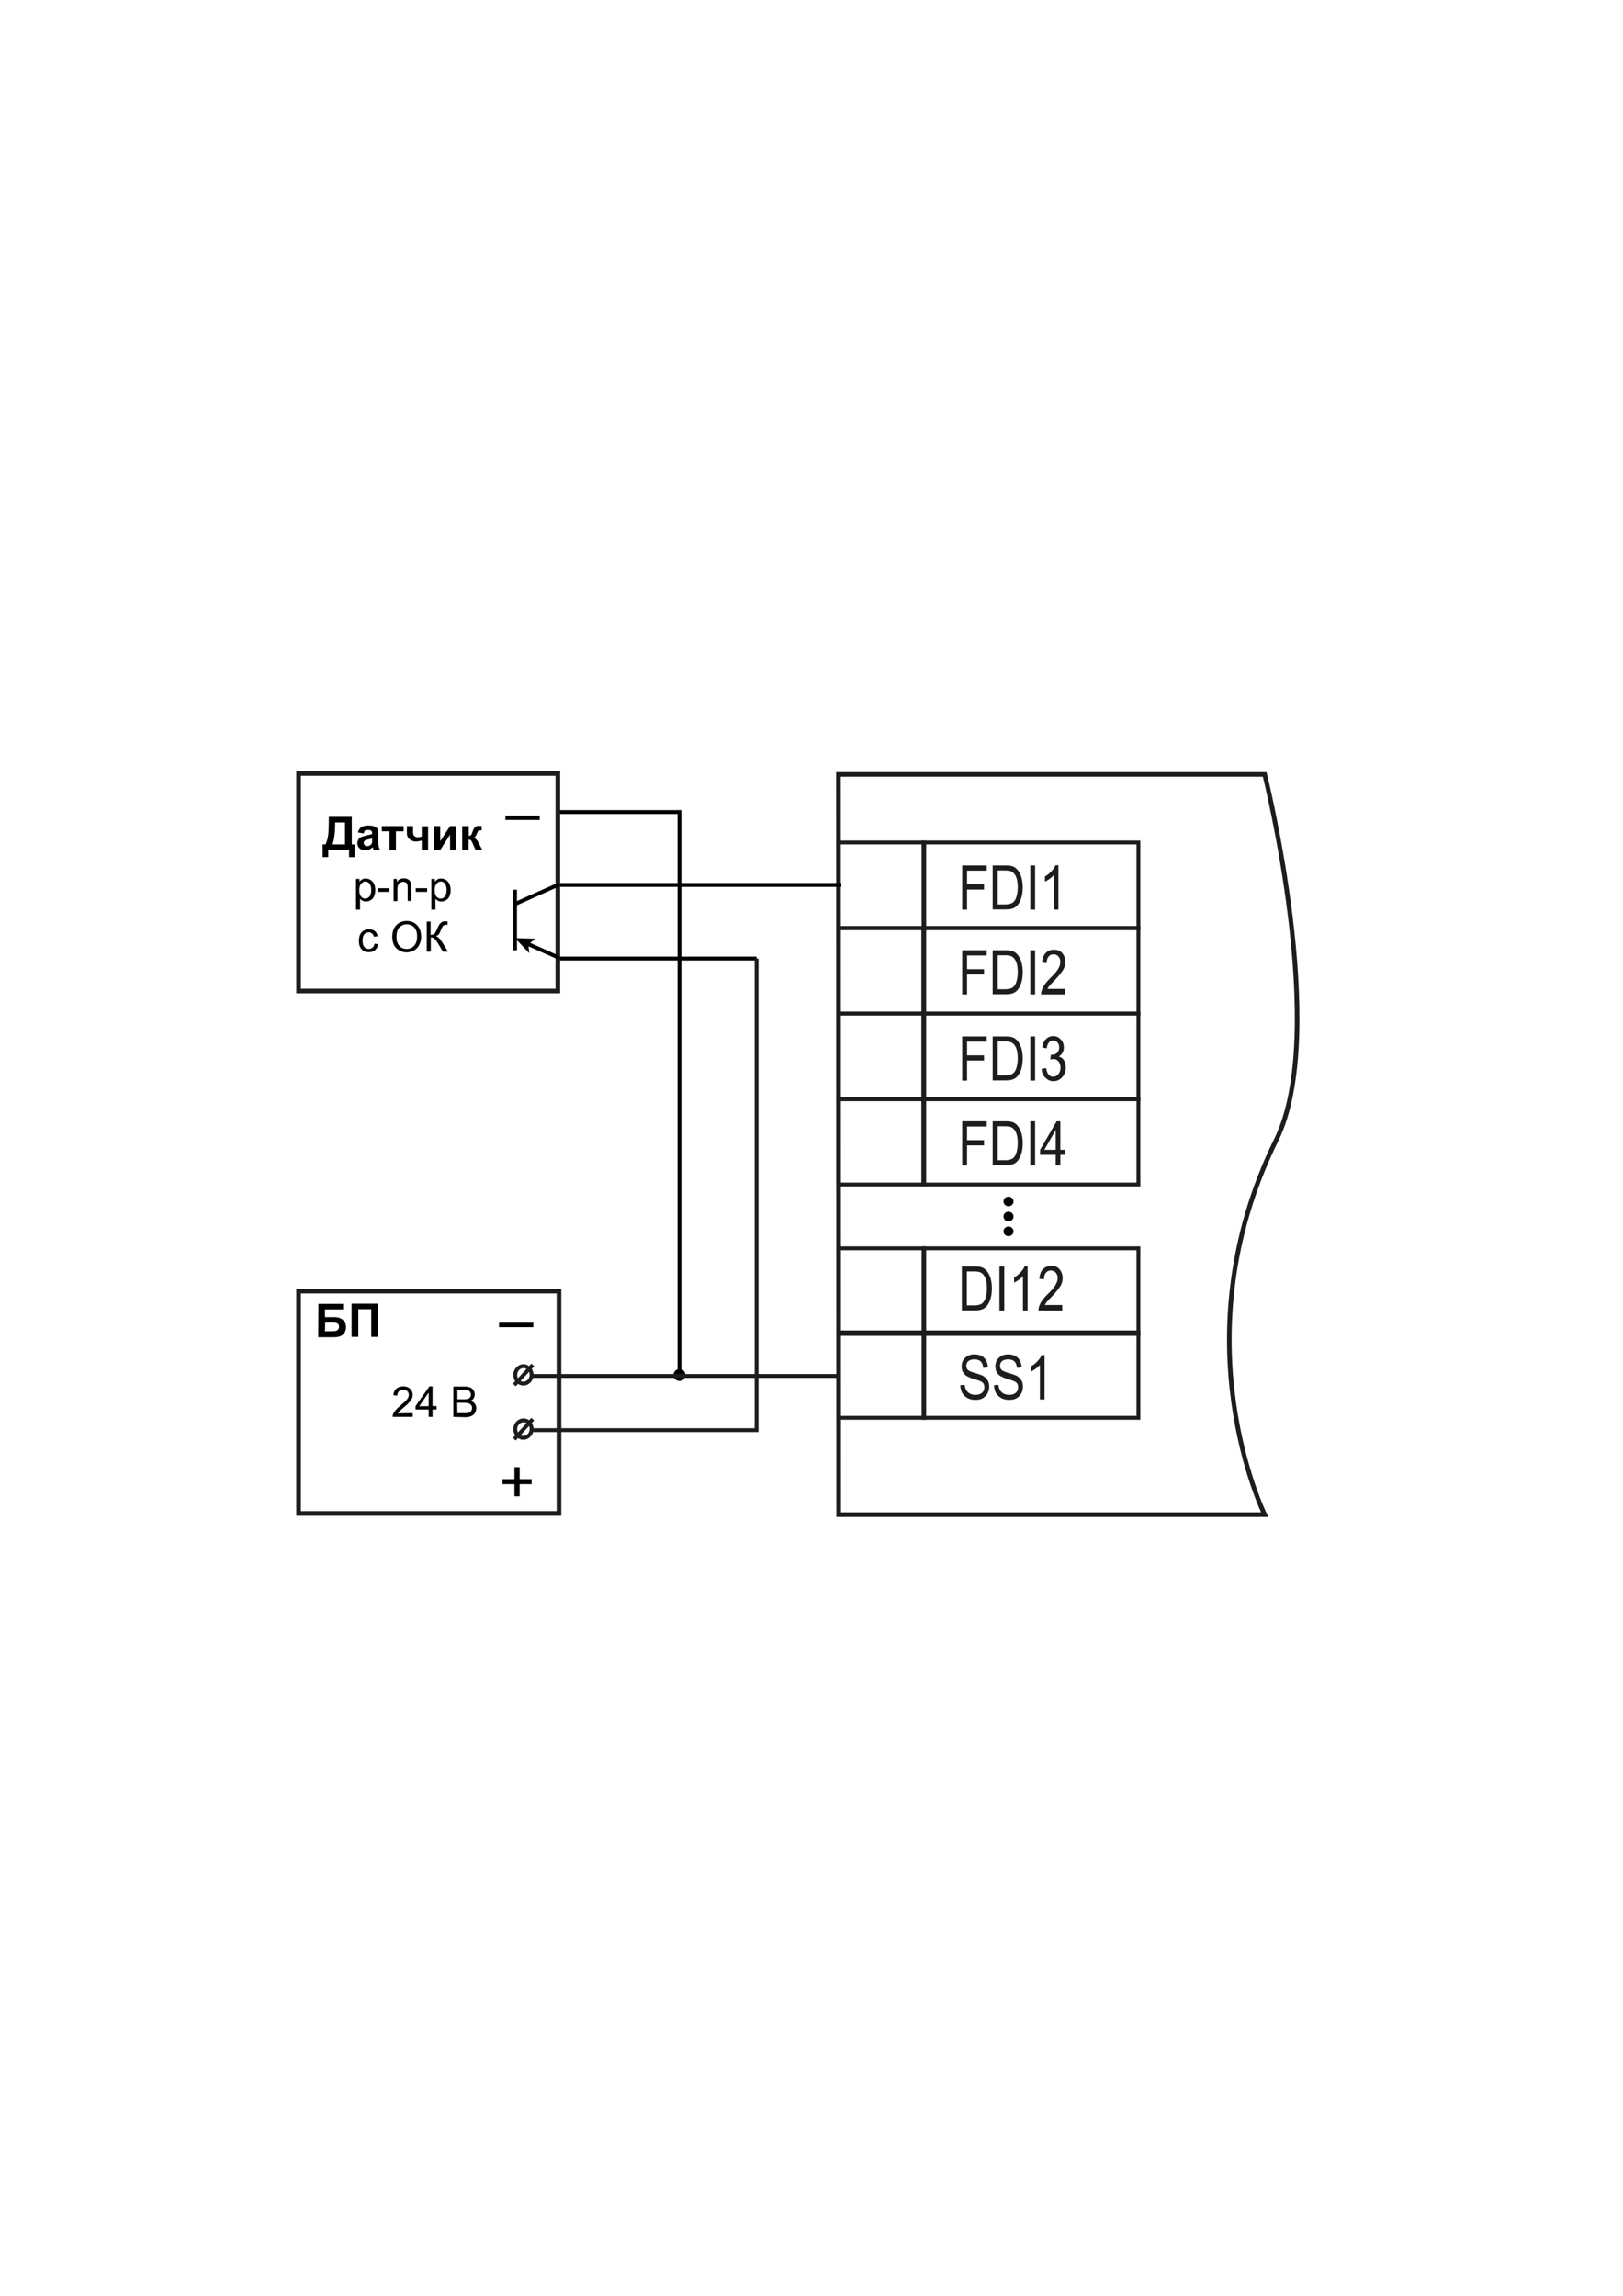 <svg width="842" height="1191" viewBox="0 0 842 1191" fill="none" xmlns="http://www.w3.org/2000/svg">
<path fill-rule="evenodd" clip-rule="evenodd" d="M479 525.7V481.4H590.6V525.7H479Z" stroke="#1D1D1B" stroke-width="2" stroke-miterlimit="2.414"/>
<path fill-rule="evenodd" clip-rule="evenodd" d="M479.1 481.4V437H590.6V481.4H479.1Z" stroke="#1D1D1B" stroke-width="2" stroke-miterlimit="2.414"/>
<path d="M498.2 718.5L500.5 718.3C500.6 719.6 500.9 720.5 501.4 721.2C501.8 721.9 502.5 722.5 503.3 722.9C504.1 723.3 505.1 723.5 506.1 723.5C507.6 723.5 508.7 723.1 509.5 722.4C510.3 721.7 510.7 720.7 510.7 719.6C510.7 718.9 510.6 718.3 510.3 717.8C510 717.3 509.6 716.9 509 716.6C508.4 716.3 507.1 715.8 505.1 715.2C503.3 714.7 502.1 714.1 501.3 713.6C500.5 713.1 500 712.4 499.5 711.6C499.1 710.8 498.9 709.9 498.9 708.8C498.9 706.9 499.5 705.4 500.7 704.3C501.9 703.1 503.5 702.5 505.5 702.5C506.9 702.5 508.1 702.8 509.2 703.3C510.2 703.9 511.1 704.6 511.6 705.7C512.1 706.8 512.5 707.9 512.5 709.3L510.1 709.5C510 708 509.5 706.9 508.8 706.2C508.1 705.5 507 705.1 505.6 705.1C504.2 705.1 503.1 705.4 502.4 706C501.7 706.6 501.3 707.4 501.3 708.4C501.3 709.3 501.6 710 502.1 710.6C502.6 711.1 503.9 711.6 505.8 712.2C507.7 712.7 509 713.2 509.7 713.5C510.8 714.1 511.7 714.9 512.3 715.8C512.9 716.8 513.2 717.9 513.2 719.2C513.2 720.5 512.9 721.7 512.3 722.8C511.7 723.9 510.8 724.7 509.8 725.3C508.7 725.9 507.5 726.1 506 726.1C503.7 726.1 501.8 725.4 500.4 724C499 722.8 498.3 720.9 498.2 718.5Z" fill="#1D1D1B"/>
<path d="M515.7 718.5L518 718.3C518.1 719.6 518.4 720.5 518.9 721.2C519.3 721.9 520 722.5 520.8 722.9C521.6 723.3 522.6 723.5 523.6 723.5C525.1 723.5 526.2 723.1 527 722.4C527.8 721.7 528.2 720.7 528.2 719.6C528.2 718.9 528.1 718.3 527.8 717.8C527.5 717.3 527.1 716.9 526.5 716.6C525.9 716.3 524.6 715.8 522.6 715.2C520.8 714.7 519.6 714.1 518.8 713.6C518 713.1 517.5 712.4 517 711.6C516.6 710.8 516.4 709.9 516.4 708.8C516.4 706.9 517 705.4 518.2 704.3C519.4 703.1 521 702.5 523 702.5C524.4 702.5 525.6 702.8 526.7 703.3C527.7 703.9 528.6 704.6 529.1 705.7C529.6 706.8 530 707.9 530 709.3L527.6 709.5C527.5 708 527 706.9 526.3 706.2C525.6 705.5 524.5 705.1 523.1 705.1C521.7 705.1 520.6 705.4 519.9 706C519.2 706.6 518.8 707.4 518.8 708.4C518.8 709.3 519.1 710 519.6 710.6C520.1 711.1 521.4 711.6 523.3 712.2C525.2 712.7 526.5 713.2 527.2 713.5C528.3 714.1 529.2 714.9 529.8 715.8C530.4 716.8 530.7 717.9 530.7 719.2C530.7 720.5 530.4 721.7 529.8 722.8C529.2 723.9 528.3 724.7 527.3 725.3C526.2 725.9 525 726.1 523.5 726.1C521.2 726.1 519.3 725.4 517.9 724C516.5 722.8 515.8 720.9 515.7 718.5Z" fill="#1D1D1B"/>
<path d="M541.8 725.9H539.5V708C539 708.6 538.3 709.3 537.4 709.9C536.5 710.6 535.7 711 534.9 711.4V708.7C536.2 708 537.3 707.1 538.3 706C539.3 704.9 540 703.9 540.4 702.9H541.9V725.9H541.8Z" fill="#1D1D1B"/>
<path fill-rule="evenodd" clip-rule="evenodd" d="M479.1 735.4V691.1H590.6V735.4H479.1Z" stroke="#1D1D1B" stroke-width="2" stroke-miterlimit="2.414"/>
<path d="M499.2 515.8V492.9H511.9V495.6H501.7V502.7H510.5V505.4H501.7V515.8H499.2Z" fill="#1D1D1B"/>
<path d="M515 515.8V492.9H521.5C523.1 492.9 524.3 493 525.2 493.3C526.3 493.7 527.2 494.3 528 495.3C528.8 496.3 529.4 497.5 529.9 499C530.3 500.5 530.6 502.2 530.6 504.2C530.6 506.8 530.2 509 529.5 510.8C528.7 512.6 527.8 513.9 526.6 514.6C525.4 515.4 523.8 515.7 521.9 515.7H515V515.8ZM517.5 513.1H521.5C523.1 513.1 524.3 512.8 525.2 512.3C526 511.8 526.7 510.9 527.1 509.8C527.7 508.2 528 506.4 528 504.2C528 501.9 527.7 500.1 527.1 498.7C526.5 497.4 525.7 496.5 524.7 496C524 495.7 523 495.5 521.5 495.5H517.6V513.1H517.5Z" fill="#1D1D1B"/>
<path d="M534.5 515.8V492.9H537V515.8H534.5Z" fill="#1D1D1B"/>
<path d="M552.501 513.1V515.8H540.101C540.101 514.7 540.401 513.5 541.101 512.1C541.801 510.7 543.101 509.1 544.901 507.3C547.101 505.2 548.501 503.5 549.101 502.3C549.801 501.1 550.101 500 550.101 499C550.101 497.8 549.801 496.9 549.101 496.1C548.401 495.4 547.601 495 546.601 495C545.501 495 544.601 495.4 544.001 496.2C543.301 497 543.001 498.1 543.001 499.6L540.601 499.3C540.801 497.1 541.401 495.4 542.501 494.3C543.601 493.2 545.001 492.6 546.801 492.6C548.701 492.6 550.201 493.2 551.201 494.5C552.201 495.8 552.701 497.3 552.701 498.9C552.701 500.4 552.301 501.8 551.501 503.1C550.701 504.4 549.301 506.2 547.101 508.5C545.701 509.9 544.801 510.9 544.401 511.4C544.001 511.9 543.701 512.4 543.401 512.9H552.501V513.1Z" fill="#1D1D1B"/>
<path d="M435.1 785.6H656.1C656.1 785.6 611.1 694.7 662.1 591.3C689.6 535.5 656.1 401.7 656.1 401.7H435L435.1 785.6Z" stroke="#1D1D1B" stroke-width="2.4" stroke-miterlimit="2.613"/>
<path fill-rule="evenodd" clip-rule="evenodd" d="M435 525.7V481.4H479.5V525.7H435Z" stroke="#1D1D1B" stroke-width="2" stroke-miterlimit="2.414"/>
<path fill-rule="evenodd" clip-rule="evenodd" d="M435 481.4V437H479.5V481.4H435Z" stroke="#1D1D1B" stroke-width="2" stroke-miterlimit="2.414"/>
<path fill-rule="evenodd" clip-rule="evenodd" d="M435.1 735.4V691.1H479.5V735.4H435.1Z" stroke="#1D1D1B" stroke-width="2" stroke-miterlimit="2.414"/>
<path d="M499.2 471.8V448.9H511.9V451.6H501.7V458.7H510.5V461.4H501.7V471.8H499.2Z" fill="#1D1D1B"/>
<path d="M515 471.8V448.9H521.5C523.1 448.9 524.3 449 525.2 449.3C526.3 449.7 527.2 450.3 528 451.3C528.8 452.3 529.4 453.5 529.9 455C530.3 456.5 530.6 458.2 530.6 460.2C530.6 462.8 530.2 465 529.5 466.8C528.7 468.6 527.8 469.9 526.6 470.6C525.4 471.4 523.8 471.7 521.9 471.7H515V471.8ZM517.5 469.1H521.5C523.1 469.1 524.3 468.8 525.2 468.3C526 467.8 526.7 466.9 527.1 465.8C527.7 464.2 528 462.4 528 460.2C528 457.9 527.7 456.1 527.1 454.7C526.5 453.4 525.7 452.5 524.7 452C524 451.7 523 451.5 521.5 451.5H517.6V469.1H517.5Z" fill="#1D1D1B"/>
<path d="M534.5 471.8V448.9H537V471.8H534.5Z" fill="#1D1D1B"/>
<path d="M549.001 471.8H546.701V453.9C546.201 454.5 545.501 455.2 544.601 455.8C543.701 456.5 542.901 456.9 542.101 457.3V454.6C543.401 453.9 544.501 453 545.501 451.9C546.501 450.8 547.201 449.8 547.601 448.8H549.101V471.8H549.001Z" fill="#1D1D1B"/>
<path d="M289.4 421.2H352.5V713.2" stroke="black" stroke-width="2" stroke-miterlimit="10"/>
<path d="M392.5 497.2H289.4" stroke="black" stroke-width="2" stroke-miterlimit="10"/>
<path d="M436.5 459H289.4" stroke="black" stroke-width="2" stroke-miterlimit="10"/>
<path fill-rule="evenodd" clip-rule="evenodd" d="M479 614.4V570.1H590.6V614.4H479Z" stroke="#1D1D1B" stroke-width="2" stroke-miterlimit="2.414"/>
<path fill-rule="evenodd" clip-rule="evenodd" d="M479 570.1V525.7H590.6V570.1H479Z" stroke="#1D1D1B" stroke-width="2" stroke-miterlimit="2.414"/>
<path d="M499.2 604.5V581.6H511.9V584.3H501.7V591.4H510.5V594.1H501.7V604.5H499.2Z" fill="#1D1D1B"/>
<path d="M515 604.5V581.6H521.5C523.1 581.6 524.3 581.7 525.2 582C526.3 582.4 527.2 583 528 584C528.8 585 529.4 586.2 529.9 587.7C530.3 589.2 530.6 590.9 530.6 592.9C530.6 595.5 530.2 597.7 529.5 599.5C528.7 601.3 527.8 602.6 526.6 603.3C525.4 604.1 523.8 604.4 521.9 604.4H515V604.5ZM517.5 601.8H521.5C523.1 601.8 524.3 601.5 525.2 601C526 600.5 526.7 599.6 527.1 598.5C527.7 596.9 528 595.1 528 592.9C528 590.6 527.7 588.8 527.1 587.4C526.5 586.1 525.7 585.2 524.7 584.7C524 584.4 523 584.2 521.5 584.2H517.6V601.8H517.5Z" fill="#1D1D1B"/>
<path d="M534.5 604.5V581.6H537V604.5H534.5Z" fill="#1D1D1B"/>
<path d="M547.701 604.5V599H539.601V596.4L548.201 581.6H550.101V596.4H552.601V599H550.101V604.5H547.701ZM547.701 596.4V586.1L541.801 596.4H547.701Z" fill="#1D1D1B"/>
<path fill-rule="evenodd" clip-rule="evenodd" d="M435 614.4V570.1H479.5V614.4H435Z" stroke="#1D1D1B" stroke-width="2" stroke-miterlimit="2.414"/>
<path fill-rule="evenodd" clip-rule="evenodd" d="M435 570.1V525.7H479.5V570.1H435Z" stroke="#1D1D1B" stroke-width="2" stroke-miterlimit="2.414"/>
<path d="M499.2 560.5V537.6H511.9V540.3H501.7V547.4H510.5V550.1H501.7V560.5H499.2Z" fill="#1D1D1B"/>
<path d="M515 560.5V537.6H521.5C523.1 537.6 524.3 537.7 525.2 538C526.3 538.4 527.2 539 528 540C528.8 541 529.4 542.2 529.9 543.7C530.3 545.2 530.6 546.9 530.6 548.9C530.6 551.5 530.2 553.7 529.5 555.5C528.7 557.3 527.8 558.6 526.6 559.3C525.4 560.1 523.8 560.4 521.9 560.4H515V560.5ZM517.5 557.8H521.5C523.1 557.8 524.3 557.5 525.2 557C526 556.5 526.7 555.6 527.1 554.5C527.7 552.9 528 551.1 528 548.9C528 546.6 527.7 544.8 527.1 543.4C526.5 542.1 525.7 541.2 524.7 540.7C524 540.4 523 540.2 521.5 540.2H517.6V557.8H517.5Z" fill="#1D1D1B"/>
<path d="M534.5 560.5V537.6H537V560.5H534.5Z" fill="#1D1D1B"/>
<path d="M540.4 554.4L542.7 554C543.2 557 544.4 558.5 546.3 558.5C547.4 558.5 548.3 558.1 549 557.2C549.8 556.3 550.2 555.2 550.2 553.7C550.2 552.4 549.8 551.3 549.1 550.5C548.4 549.7 547.5 549.3 546.5 549.3C546.1 549.3 545.5 549.4 544.9 549.6L545.2 547.1H545.6C546.7 547.1 547.7 546.8 548.4 546.1C549.1 545.4 549.5 544.5 549.5 543.3C549.5 542.2 549.2 541.4 548.6 540.7C548 540.1 547.3 539.7 546.4 539.7C545.5 539.7 544.8 540 544.2 540.7C543.6 541.4 543.2 542.4 543 543.8L540.7 543.3C541 541.3 541.6 539.9 542.7 538.9C543.7 537.9 545 537.4 546.4 537.4C547.9 537.4 549.2 538 550.3 539.1C551.4 540.2 551.9 541.6 551.9 543.3C551.9 544.3 551.7 545.3 551.2 546.1C550.7 546.9 550.1 547.5 549.3 548C550 548.2 550.7 548.6 551.2 549C551.7 549.5 552.1 550.1 552.4 550.9C552.7 551.7 552.9 552.6 552.9 553.6C552.9 555.7 552.3 557.4 551 558.8C549.8 560.1 548.3 560.8 546.5 560.8C544.9 560.8 543.5 560.2 542.4 559C541.1 558 540.5 556.4 540.4 554.4Z" fill="#1D1D1B"/>
<path d="M352.5 716.3C354.212 716.3 355.6 714.912 355.6 713.2C355.6 711.488 354.212 710.1 352.5 710.1C350.788 710.1 349.4 711.488 349.4 713.2C349.4 714.912 350.788 716.3 352.5 716.3Z" fill="black"/>
<path d="M435 713.7H275.8" stroke="#1D1D1B" stroke-width="2" stroke-miterlimit="2.613"/>
<path d="M392.5 497.2V741.8H275.8" stroke="#1D1D1B" stroke-width="2" stroke-miterlimit="2.613"/>
<path d="M523.2 625.7C524.636 625.7 525.8 624.581 525.8 623.2C525.8 621.819 524.636 620.7 523.2 620.7C521.764 620.7 520.6 621.819 520.6 623.2C520.6 624.581 521.764 625.7 523.2 625.7Z" fill="black"/>
<path d="M523.2 633.5C524.636 633.5 525.8 632.381 525.8 631C525.8 629.619 524.636 628.5 523.2 628.5C521.764 628.5 520.6 629.619 520.6 631C520.6 632.381 521.764 633.5 523.2 633.5Z" fill="black"/>
<path d="M523.2 641.2C524.636 641.2 525.8 640.081 525.8 638.7C525.8 637.319 524.636 636.2 523.2 636.2C521.764 636.2 520.6 637.319 520.6 638.7C520.6 640.081 521.764 641.2 523.2 641.2Z" fill="black"/>
<path fill-rule="evenodd" clip-rule="evenodd" d="M479.1 691.9V647.5H590.6V691.9H479.1Z" stroke="#1D1D1B" stroke-width="2" stroke-miterlimit="2.414"/>
<path fill-rule="evenodd" clip-rule="evenodd" d="M435.1 691.9V647.5H479.5V691.9H435.1Z" stroke="#1D1D1B" stroke-width="2" stroke-miterlimit="2.414"/>
<path d="M499 679.8V656.9H505.5C507.1 656.9 508.3 657 509.2 657.3C510.3 657.7 511.2 658.3 512 659.3C512.8 660.3 513.4 661.5 513.9 663C514.3 664.5 514.6 666.2 514.6 668.2C514.6 670.8 514.2 673 513.5 674.8C512.7 676.6 511.8 677.9 510.6 678.6C509.4 679.4 507.8 679.7 505.9 679.7H499V679.8ZM501.5 677.1H505.5C507.1 677.1 508.3 676.8 509.2 676.3C510 675.8 510.7 674.9 511.1 673.8C511.7 672.2 512 670.4 512 668.2C512 665.9 511.7 664.1 511.1 662.7C510.5 661.4 509.7 660.5 508.7 660C508 659.7 507 659.5 505.5 659.5H501.6V677.1H501.5Z" fill="#1D1D1B"/>
<path d="M518.5 679.8V656.9H521V679.8H518.5Z" fill="#1D1D1B"/>
<path d="M533 679.8H530.7V661.9C530.2 662.5 529.5 663.2 528.6 663.8C527.7 664.5 526.9 664.9 526.1 665.3V662.6C527.4 661.9 528.5 661 529.5 659.9C530.5 658.8 531.2 657.8 531.6 656.8H533.1V679.8H533Z" fill="#1D1D1B"/>
<path d="M551.1 677.1V679.8H538.7C538.7 678.7 539 677.5 539.7 676.1C540.4 674.7 541.7 673.1 543.5 671.3C545.7 669.2 547.1 667.5 547.7 666.3C548.4 665.1 548.7 664 548.7 663C548.7 661.8 548.4 660.9 547.7 660.1C547 659.4 546.2 659 545.2 659C544.1 659 543.2 659.4 542.6 660.2C541.9 661 541.6 662.1 541.6 663.6L539.2 663.3C539.4 661.1 540 659.4 541.1 658.3C542.2 657.2 543.6 656.6 545.4 656.6C547.3 656.6 548.8 657.2 549.8 658.5C550.8 659.8 551.3 661.3 551.3 662.9C551.3 664.4 550.9 665.8 550.1 667.1C549.3 668.4 547.9 670.2 545.7 672.5C544.3 673.9 543.4 674.9 543 675.4C542.6 675.9 542.3 676.4 542 676.9H551.1V677.1Z" fill="#1D1D1B"/>
<path d="M289.4 401.2H154.9V514H289.4V401.2Z" stroke="#1D1D1B" stroke-width="2.4" stroke-miterlimit="2.613"/>
<path d="M262.2 425.3V423H280V425.3H262.2Z" fill="black"/>
<path d="M170.6 423.7H182.5V438H184V444.6H181.1V440.8H170.3V444.6H167.4V438H168.9C169.6 436.5 170.1 434.8 170.3 432.9C170.5 431 170.6 428.5 170.6 425.5V423.7ZM173.9 426.6C173.9 431.8 173.4 435.6 172.5 438H179V426.6H173.9Z" fill="black"/>
<path d="M188.7 432.3L185.7 431.8C186 430.6 186.6 429.7 187.4 429.1C188.2 428.5 189.4 428.2 191.1 428.2C192.6 428.2 193.7 428.4 194.4 428.7C195.1 429 195.6 429.5 195.9 430C196.2 430.5 196.3 431.5 196.3 432.9V436.7C196.3 437.8 196.4 438.6 196.5 439.1C196.6 439.6 196.8 440.2 197.1 440.8H193.8C193.7 440.6 193.6 440.3 193.5 439.8C193.4 439.6 193.4 439.5 193.4 439.4C192.8 439.9 192.2 440.4 191.6 440.6C191 440.8 190.3 441 189.5 441C188.2 441 187.2 440.7 186.5 440C185.8 439.3 185.4 438.4 185.4 437.4C185.4 436.7 185.6 436.1 185.9 435.5C186.2 434.9 186.7 434.5 187.3 434.2C187.9 433.9 188.8 433.7 189.9 433.4C191.4 433.1 192.5 432.8 193.1 432.6V432.3C193.1 431.7 192.9 431.2 192.6 430.9C192.3 430.6 191.7 430.5 190.8 430.5C190.2 430.5 189.8 430.6 189.4 430.8C189 431 188.9 431.7 188.7 432.3ZM193.1 434.9C192.7 435 192 435.2 191.1 435.4C190.2 435.6 189.6 435.8 189.3 436C188.9 436.3 188.7 436.7 188.7 437.2C188.7 437.7 188.9 438.1 189.2 438.4C189.5 438.7 190 438.9 190.5 438.9C191.1 438.9 191.7 438.7 192.2 438.3C192.6 438 192.9 437.6 193 437.2C193.1 436.9 193.1 436.4 193.1 435.6V434.9Z" fill="black"/>
<path d="M198.101 428.5H209.401V431.2H205.401V441H202.101V431.2H198.101V428.5Z" fill="black"/>
<path d="M211 428.5H214.3V431.5C214.3 432.2 214.4 432.7 214.5 433C214.6 433.3 214.9 433.6 215.3 433.9C215.7 434.2 216.2 434.3 216.8 434.3C217.4 434.3 218 434.2 218.8 433.9V428.6H222.1V441H218.8V436C217.5 436.3 216.5 436.5 215.9 436.5C214.9 436.5 214 436.3 213.2 435.8C212.4 435.3 211.8 434.8 211.5 434.1C211.2 433.4 211.1 432.5 211.1 431.4V428.5H211Z" fill="black"/>
<path d="M225.2 428.5H228.4V436.3L233.5 428.5H236.7V440.9H233.5V432.9L228.4 440.9H225.2V428.5Z" fill="black"/>
<path d="M239.901 428.5H243.201V433.6C243.701 433.5 244.101 433.4 244.401 433.1C244.701 432.8 244.901 432.2 245.201 431.3C245.601 430.1 246.101 429.3 246.601 428.9C247.101 428.5 247.801 428.4 248.601 428.4C248.801 428.4 249.301 428.4 249.901 428.5V430.7C249.001 430.7 248.501 430.8 248.201 430.9C248.001 431.1 247.701 431.6 247.401 432.4C247.001 433.5 246.501 434.3 245.701 434.5C246.701 434.8 247.601 435.7 248.301 437.2C248.301 437.3 248.401 437.4 248.401 437.4L250.201 440.8H246.701L245.101 437.2C244.801 436.5 244.501 436 244.201 435.8C243.901 435.6 243.601 435.5 243.101 435.5V440.8H239.801V428.5H239.901Z" fill="black"/>
<path d="M184.7 471.7V455.9H186.5V457.4C186.9 456.8 187.4 456.4 187.9 456.1C188.4 455.8 189.1 455.7 189.8 455.7C190.8 455.7 191.6 456 192.4 456.5C193.1 457 193.7 457.7 194.1 458.6C194.5 459.5 194.7 460.5 194.7 461.6C194.7 462.8 194.5 463.8 194.1 464.8C193.7 465.8 193.1 466.5 192.3 466.9C191.5 467.4 190.7 467.6 189.8 467.6C189.2 467.6 188.6 467.5 188.1 467.2C187.6 466.9 187.2 466.6 186.8 466.2V471.8H184.7V471.7ZM186.4 461.7C186.4 463.2 186.7 464.3 187.3 465C187.9 465.7 188.6 466.1 189.5 466.1C190.4 466.1 191.1 465.7 191.7 465C192.3 464.3 192.6 463.1 192.6 461.6C192.6 460.1 192.3 459.1 191.7 458.3C191.1 457.6 190.4 457.2 189.6 457.2C188.8 457.2 188 457.6 187.4 458.4C186.7 459.1 186.4 460.2 186.4 461.7Z" fill="black"/>
<path d="M196.101 462.6V460.7H202.001V462.6H196.101Z" fill="black"/>
<path d="M204.2 467.3V455.9H205.9V457.5C206.7 456.2 207.9 455.6 209.5 455.6C210.2 455.6 210.8 455.7 211.4 456C212 456.2 212.4 456.6 212.7 457C213 457.4 213.2 457.9 213.3 458.4C213.4 458.8 213.4 459.4 213.4 460.3V467.3H211.5V460.4C211.5 459.6 211.4 459 211.3 458.6C211.1 458.2 210.9 457.9 210.5 457.7C210.1 457.5 209.7 457.4 209.2 457.4C208.4 457.4 207.7 457.7 207.1 458.2C206.5 458.7 206.2 459.7 206.2 461.2V467.4H204.2V467.3Z" fill="black"/>
<path d="M215.7 462.6V460.7H221.6V462.6H215.7Z" fill="black"/>
<path d="M223.801 471.7V455.9H225.601V457.4C226.001 456.8 226.501 456.4 227.001 456.1C227.501 455.8 228.201 455.7 228.901 455.7C229.901 455.7 230.701 456 231.501 456.5C232.201 457 232.801 457.7 233.201 458.6C233.601 459.5 233.801 460.5 233.801 461.6C233.801 462.8 233.601 463.8 233.201 464.8C232.801 465.8 232.201 466.5 231.401 466.9C230.601 467.4 229.801 467.6 228.901 467.6C228.301 467.6 227.701 467.5 227.201 467.2C226.701 466.9 226.301 466.6 225.901 466.2V471.8H223.801V471.7ZM225.501 461.7C225.501 463.2 225.801 464.3 226.401 465C227.001 465.7 227.701 466.1 228.601 466.1C229.501 466.1 230.201 465.7 230.801 465C231.401 464.3 231.701 463.1 231.701 461.6C231.701 460.1 231.401 459.1 230.801 458.3C230.201 457.6 229.501 457.2 228.701 457.2C227.901 457.2 227.101 457.6 226.501 458.4C225.801 459.1 225.501 460.2 225.501 461.7Z" fill="black"/>
<path d="M194.3 489.5L196.2 489.7C196 491 195.5 492 194.6 492.8C193.7 493.5 192.7 493.9 191.4 493.9C189.8 493.9 188.6 493.4 187.6 492.4C186.7 491.4 186.2 489.9 186.2 488C186.2 486.8 186.4 485.7 186.8 484.8C187.2 483.9 187.8 483.2 188.7 482.7C189.5 482.2 190.4 482 191.4 482C192.6 482 193.7 482.3 194.4 482.9C195.2 483.5 195.7 484.4 195.9 485.6L194 485.9C193.8 485.1 193.5 484.6 193 484.2C192.5 483.8 192 483.6 191.4 483.6C190.4 483.6 189.6 483.9 189 484.6C188.4 485.3 188.1 486.4 188.1 487.9C188.1 489.4 188.4 490.5 189 491.2C189.6 491.9 190.4 492.2 191.3 492.2C192.1 492.2 192.7 492 193.2 491.5C193.8 491.2 194.1 490.5 194.3 489.5Z" fill="black"/>
<path d="M203.5 486C203.5 483.4 204.2 481.3 205.6 479.9C207 478.4 208.8 477.7 211 477.7C212.5 477.7 213.8 478 214.9 478.7C216.1 479.4 217 480.4 217.6 481.6C218.2 482.8 218.5 484.3 218.5 485.8C218.5 487.4 218.2 488.8 217.5 490.1C216.9 491.4 215.9 492.3 214.8 493C213.6 493.6 212.3 494 211 494C209.5 494 208.2 493.6 207 492.9C205.8 492.2 204.9 491.2 204.3 490C203.8 488.7 203.5 487.4 203.5 486ZM205.7 486.1C205.7 488 206.2 489.5 207.2 490.6C208.2 491.7 209.5 492.2 211 492.2C212.6 492.2 213.9 491.6 214.9 490.5C215.9 489.4 216.4 487.8 216.4 485.8C216.4 484.5 216.2 483.4 215.8 482.4C215.4 481.4 214.7 480.7 213.9 480.2C213.1 479.7 212.1 479.4 211.1 479.4C209.6 479.4 208.4 479.9 207.3 480.9C206.2 482 205.7 483.7 205.7 486.1Z" fill="black"/>
<path d="M221.301 478H223.401V484.9C224.401 484.9 225.001 484.7 225.401 484.3C225.801 483.9 226.301 483 226.901 481.6C227.301 480.6 227.701 479.8 228.001 479.4C228.301 479 228.701 478.6 229.201 478.3C229.701 478 230.301 477.9 230.901 477.9C231.701 477.9 232.101 477.9 232.201 477.9V479.7C232.101 479.7 232.001 479.7 231.801 479.7C231.601 479.7 231.401 479.7 231.401 479.7C230.701 479.7 230.201 479.9 229.901 480.2C229.601 480.5 229.201 481.2 228.801 482.3C228.301 483.6 227.801 484.5 227.501 484.8C227.101 485.1 226.701 485.4 226.201 485.6C227.201 485.9 228.201 486.8 229.201 488.4L232.401 493.6H229.801L227.201 489.3C226.501 488.1 225.901 487.3 225.401 486.9C224.901 486.5 224.301 486.2 223.501 486.2V493.6H221.401V478H221.301Z" fill="black"/>
<path d="M267.2 461.5V492.9" stroke="black" stroke-width="2" stroke-miterlimit="10"/>
<path d="M267.2 468.9L290 458.7" stroke="black" stroke-width="2" stroke-miterlimit="10"/>
<path d="M290.001 496.8L273.601 489.5" stroke="black" stroke-width="2" stroke-miterlimit="10"/>
<path d="M267.2 486.6L277.9 486.9L274.1 489.7L274.6 494.4L267.2 486.6Z" fill="black"/>
<path d="M266.9 776.1V769.8H260.7V767.2H266.9V761H269.6V767.2H275.8V769.8H269.6V776.1H266.9Z" fill="black"/>
<path d="M258.9 688.4V686.1H276.7V688.4H258.9Z" fill="black"/>
<path d="M290 669.7H154.9V785H290V669.7Z" stroke="#1D1D1B" stroke-width="2.4" stroke-miterlimit="2.613"/>
<path d="M165.201 676.3H178.001V679.2H168.601V683.2H173.201C174.501 683.2 175.501 683.4 176.401 683.7C177.201 684 178.001 684.6 178.601 685.4C179.201 686.2 179.501 687.2 179.501 688.4C179.501 689.6 179.201 690.6 178.601 691.4C178.001 692.2 177.301 692.8 176.501 693.1C175.701 693.4 174.601 693.6 173.201 693.6H165.101L165.201 676.3ZM168.601 690.5H172.001C173.101 690.5 173.801 690.4 174.301 690.3C174.701 690.2 175.101 690 175.401 689.6C175.701 689.2 175.901 688.8 175.901 688.2C175.901 687.4 175.601 686.8 175.101 686.5C174.501 686.1 173.601 686 172.201 686H168.701L168.601 690.5Z" fill="black"/>
<path d="M182.4 676.2H196.1V693.4H192.6V679.1H185.9V693.4H182.4V676.2Z" fill="black"/>
<path d="M214.1 733V734.9H203.7C203.7 734.4 203.8 734 203.9 733.6C204.2 732.9 204.6 732.2 205.2 731.5C205.8 730.8 206.6 730 207.7 729.1C209.4 727.7 210.6 726.6 211.2 725.8C211.8 725 212.1 724.2 212.1 723.5C212.1 722.7 211.8 722.1 211.3 721.6C210.8 721.1 210 720.8 209.2 720.8C208.3 720.8 207.5 721.1 207 721.6C206.4 722.2 206.2 722.9 206.1 723.9L204.1 723.7C204.2 722.2 204.7 721.1 205.6 720.3C206.5 719.5 207.7 719.1 209.2 719.1C210.7 719.1 211.9 719.5 212.8 720.4C213.7 721.2 214.1 722.3 214.1 723.5C214.1 724.1 214 724.7 213.7 725.4C213.4 726 213 726.7 212.4 727.3C211.8 728 210.8 728.9 209.4 730.1C208.2 731.1 207.5 731.7 207.2 732.1C206.9 732.4 206.6 732.8 206.4 733.1L214.1 733Z" fill="black"/>
<path d="M222.401 734.9V731.1H215.601V729.3L222.801 719.1H224.401V729.3H226.501V731.1H224.401V734.9H222.401ZM222.401 729.4V722.3L217.501 729.4H222.401Z" fill="black"/>
<path d="M235.2 734.9V719.2H241.1C242.3 719.2 243.3 719.4 244 719.7C244.7 720 245.3 720.5 245.7 721.2C246.1 721.9 246.3 722.6 246.3 723.3C246.3 724 246.1 724.6 245.8 725.2C245.5 725.8 244.9 726.3 244.1 726.6C245.1 726.9 245.8 727.4 246.3 728C246.8 728.7 247.1 729.5 247.1 730.4C247.1 731.1 246.9 731.8 246.6 732.5C246.3 733.1 245.9 733.6 245.4 734C244.9 734.3 244.4 734.6 243.7 734.8C243 735 242.2 735.1 241.2 735.1L235.2 734.9ZM237.3 733H241.2C241.9 733 242.3 733 242.6 732.9C243.1 732.8 243.5 732.7 243.8 732.5C244.1 732.3 244.4 732 244.6 731.6C244.8 731.2 244.9 730.8 244.9 730.3C244.9 729.7 244.8 729.2 244.4 728.8C244.1 728.4 243.7 728.1 243.1 727.9C242.6 727.7 241.8 727.6 240.8 727.6H237.2L237.3 733ZM237.3 725.8H240.7C241.6 725.8 242.3 725.7 242.7 725.6C243.2 725.4 243.6 725.2 243.9 724.8C244.2 724.4 244.3 724 244.3 723.4C244.3 722.9 244.2 722.4 243.9 722C243.6 721.6 243.3 721.3 242.8 721.2C242.3 721.1 241.5 721 240.4 721H237.3V725.8Z" fill="black"/>
<path d="M275.801 713.1C275.801 715.6 273.901 717.6 271.601 717.7C269.201 717.7 267.301 715.7 267.301 713.2C267.301 710.7 269.201 708.7 271.501 708.6C273.901 708.6 275.801 710.7 275.801 713.1Z" stroke="#1D1D1B" stroke-width="2" stroke-miterlimit="2.613"/>
<path d="M276.401 708L266.801 718.4" stroke="#1D1D1B" stroke-width="2" stroke-miterlimit="2.613"/>
<path d="M275.801 741.2C275.801 743.7 273.901 745.7 271.601 745.8C269.201 745.8 267.301 743.8 267.301 741.3C267.301 738.8 269.201 736.8 271.501 736.7C273.901 736.7 275.801 738.7 275.801 741.2Z" stroke="#1D1D1B" stroke-width="2" stroke-miterlimit="2.613"/>
<path d="M276.401 736.1L266.801 746.5" stroke="#1D1D1B" stroke-width="2" stroke-miterlimit="2.613"/>
</svg>

